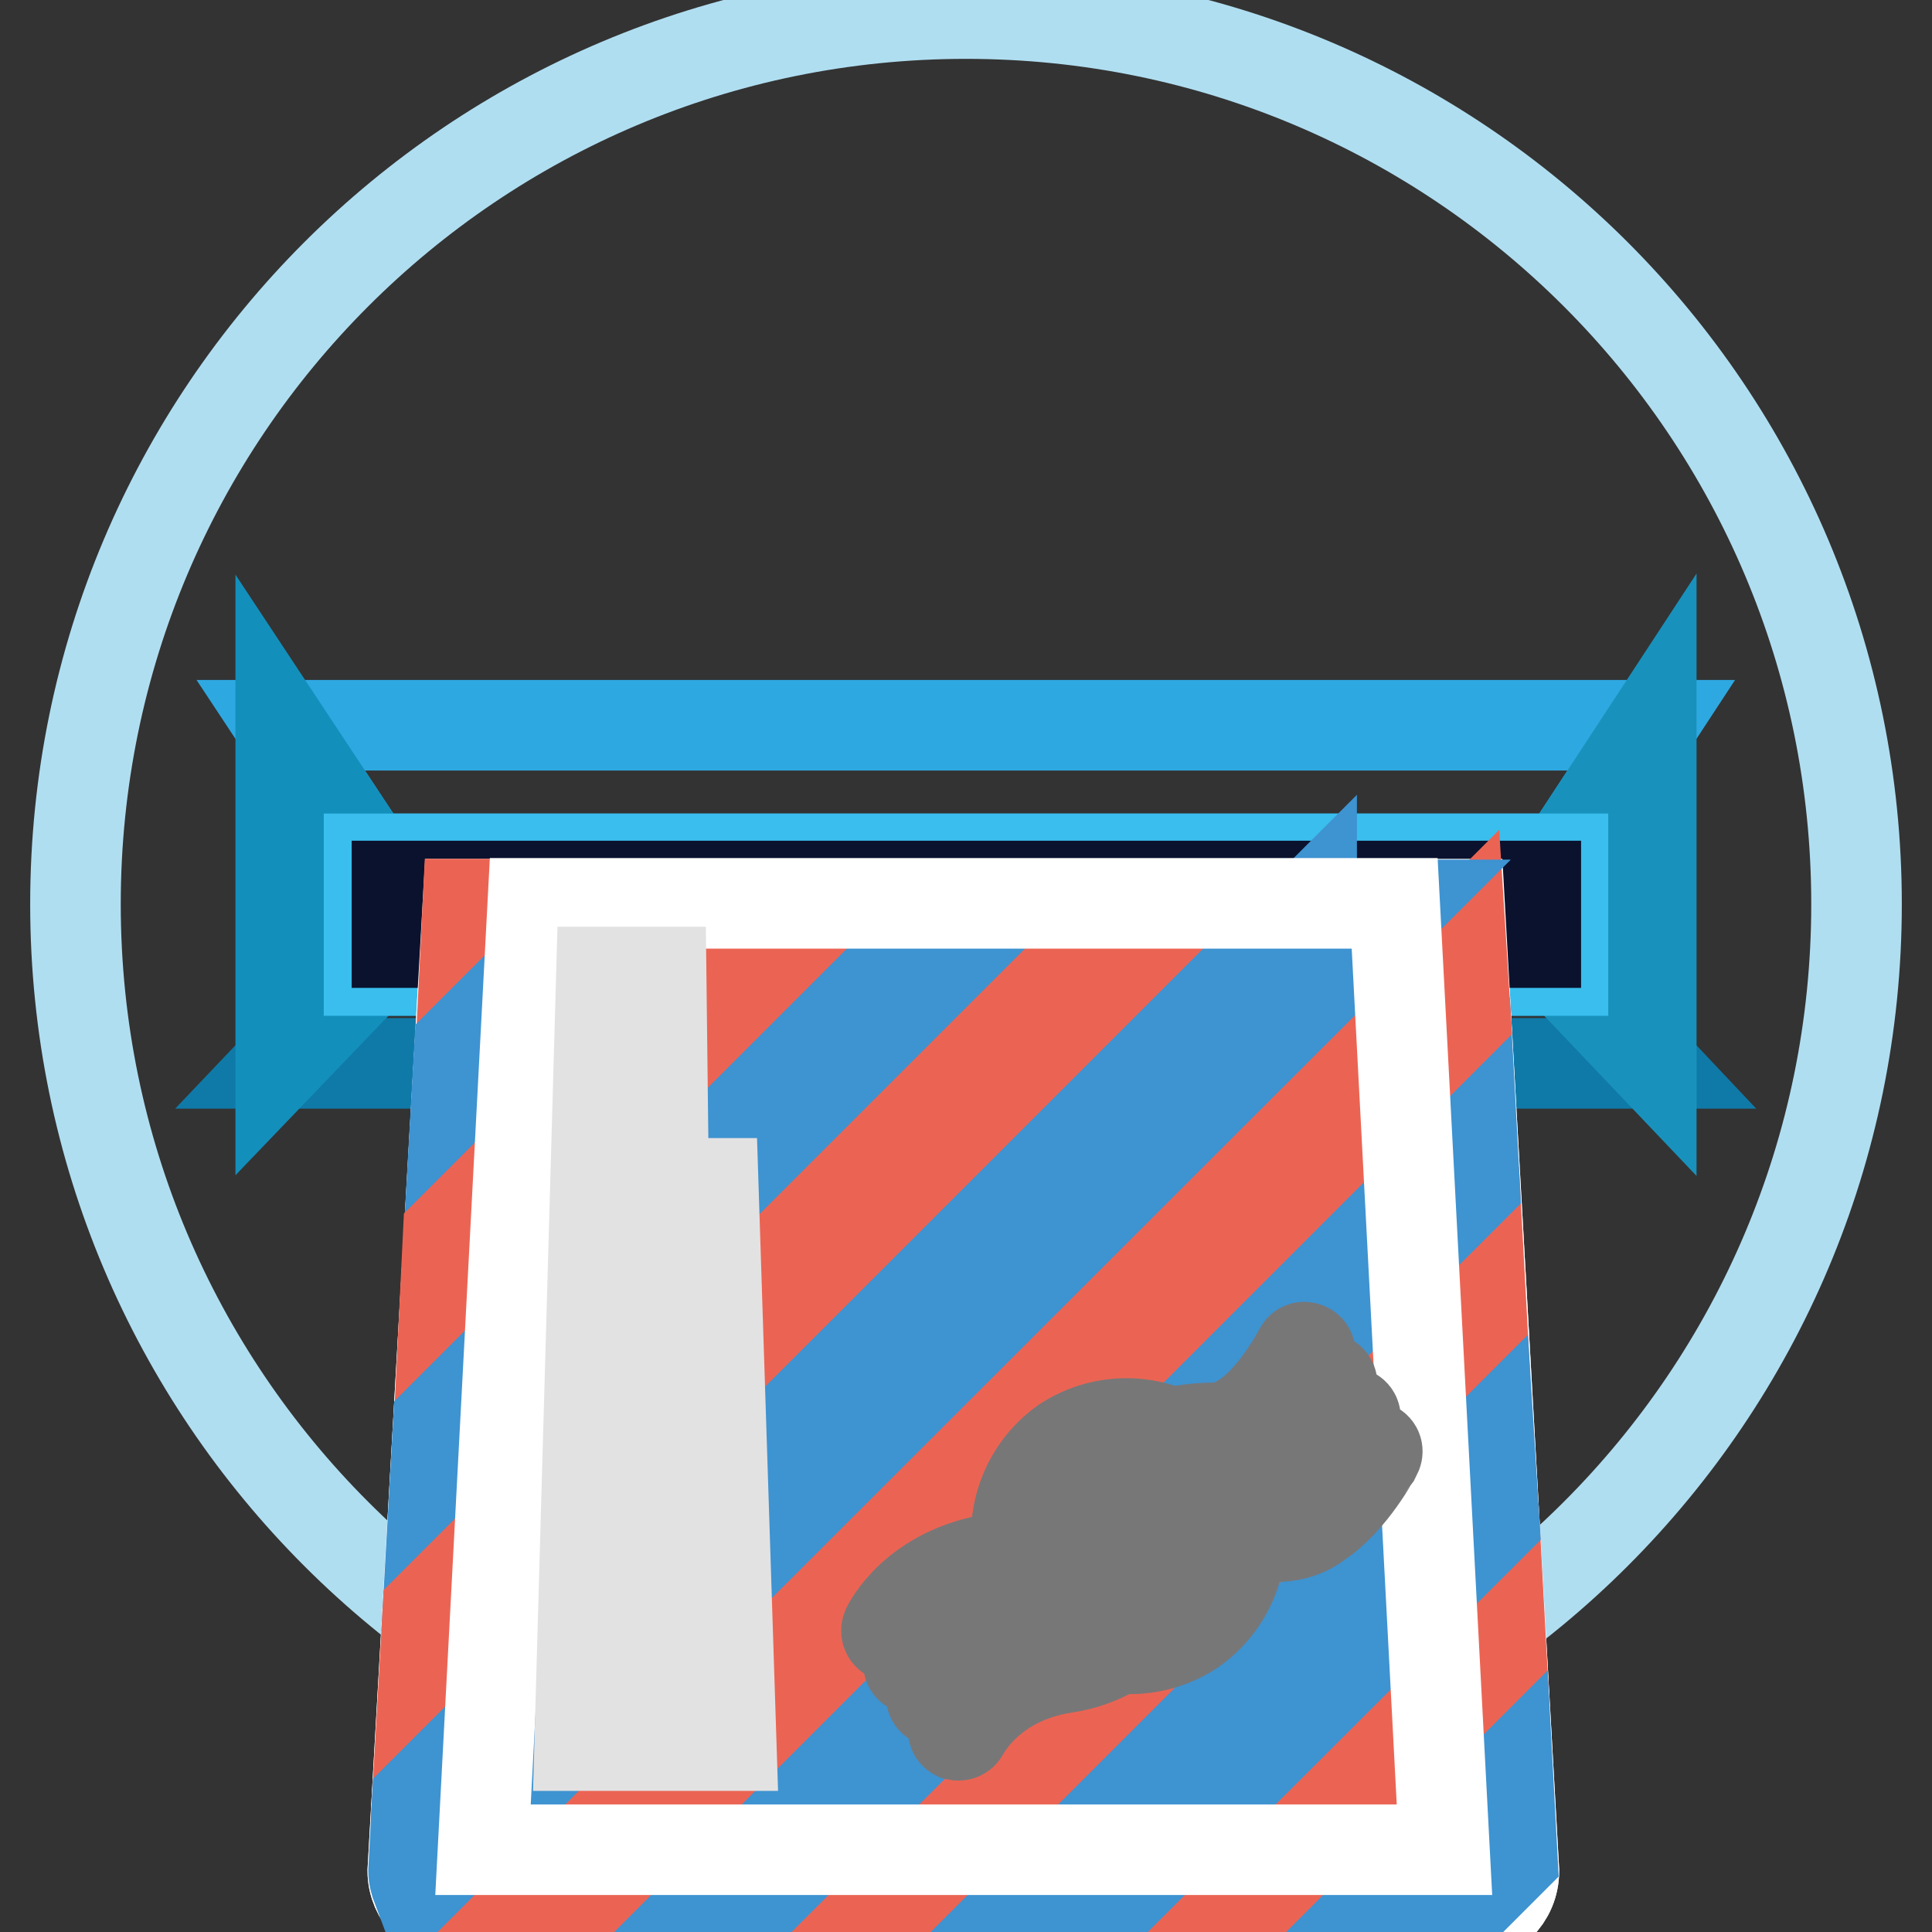 <?xml version="1.0" encoding="utf-8"?>
<!-- Svg Vector Icons : http://www.onlinewebfonts.com/icon -->
<!DOCTYPE svg PUBLIC "-//W3C//DTD SVG 1.1//EN" "http://www.w3.org/Graphics/SVG/1.1/DTD/svg11.dtd">
<svg version="1.1" xmlns="http://www.w3.org/2000/svg" xmlns:xlink="http://www.w3.org/1999/xlink" x="0px" y="0px" viewBox="0 0 256 256" enable-background="new 0 0 256 256" xml:space="preserve">
<rect x="0" y="0" width="256" height="256" fill="#333333" stroke="none"/>
<g> <path stroke-width="12" fill-opacity="0" stroke="#b0def1"  d="M10,119.8c0,65.2,52.8,118,118,118c65.2,0,118-52.8,118-118c0-65.2-52.8-118-118-118 C62.8,1.8,10,54.6,10,119.8z"/> <path stroke-width="12" fill-opacity="0" stroke="#2ea8e1"  d="M207.2,113.8H48.9L37.2,96.1h181.6L207.2,113.8z"/> <path stroke-width="12" fill-opacity="0" stroke="#0f7aa8"  d="M207.2,128.6H48.9l-11.7,12.3h181.6L207.2,128.6z"/> <path stroke-width="12" fill-opacity="0" stroke="#138fbc"  d="M48.9,128.6v-14.8L37.2,96.1v44.7L48.9,128.6z"/> <path stroke-width="12" fill-opacity="0" stroke="#1892bd"  d="M207.2,128.6v-14.8l11.6-17.7v44.7L207.2,128.6z"/> <path stroke-width="12" fill-opacity="0" stroke="#3abeed"  d="M48.9,113.8h158.2v14.8H48.9V113.8z"/> <path stroke-width="12" fill-opacity="0" stroke="#ffffff"  d="M62,119.8l-7.3,128.1c0,3.5,2.9,6.4,6.4,6.4h133.1c3.5,0,6.4-2.8,6.4-6.4l-7.2-128.1H62z"/> <path stroke-width="12" fill-opacity="0" stroke="#0a122e"  d="M52.6,117.4h150.9v7.5H52.6V117.4z"/> <path stroke-width="12" fill-opacity="0" stroke="#ffffff"  d="M62,119.8l-7.3,128.1c0,3.5,2.9,6.4,6.4,6.4h133.1c3.5,0,6.4-2.8,6.4-6.4l-7.2-128.1H62z"/> <path stroke-width="12" fill-opacity="0" stroke="#eb6453"  d="M67.7,119.8H62l-0.3,6.1L67.7,119.8z M121.8,254.2l74.8-74.8l-0.6-11.1l-86,86H121.8z"/> <path stroke-width="12" fill-opacity="0" stroke="#3e93d1"  d="M194.8,145.9L86.4,254.2h11.8l97.2-97.1L194.8,145.9z"/> <path stroke-width="12" fill-opacity="0" stroke="#eb6453"  d="M169,254.2l30.2-30.2l-0.6-11.1l-41.4,41.4H169z"/> <path stroke-width="12" fill-opacity="0" stroke="#3e93d1"  d="M197.3,190.5l-63.7,63.7h11.8l52.6-52.5L197.3,190.5z M79.5,119.8l-18.6,18.6l-0.7,12.5l31.1-31.1H79.5z"/> <path stroke-width="12" fill-opacity="0" stroke="#eb6453"  d="M58.8,175.8l56-56h-11.8l-43.6,43.6L58.8,175.8z"/> <path stroke-width="12" fill-opacity="0" stroke="#3e93d1"  d="M199.8,235.1l-19.1,19.1h11.8l7.9-7.9L199.8,235.1z M126.6,119.8l-68.5,68.5l-0.7,12.5l81-81H126.6z"/> <path stroke-width="12" fill-opacity="0" stroke="#eb6453"  d="M56,225.8l106-106h-11.8l-93.5,93.5L56,225.8z M74.7,254.2l119.5-119.5l-0.7-11.1L62.9,254.2H74.7z"/> <path stroke-width="12" fill-opacity="0" stroke="#3e93d1"  d="M173.8,119.8L55.3,238.3l-0.5,9.6c0,0.8,0.2,1.5,0.5,2.3l130.4-130.3H173.8z"/> <path stroke-width="12" fill-opacity="0" stroke="#ffffff"  d="M64,245.1l6.6-125.4h114.2l6.6,125.4H64z"/> <path stroke-width="12" fill-opacity="0" stroke="#ffffff"  d="M118.3,216c0,0,3.5-7.3,13.9-8.9c10.5-1.5,14.4-11.1,14.4-11.1s3.6-6.2,14.3-6.2c6.7-0.1,12-10.7,12-10.7" /> <path stroke-width="12" fill-opacity="0" stroke="#777778"  d="M165.9,188.8c-1.4,1.1-3.2,1.7-5,1.8c-10.2,0.1-13.5,5.6-13.7,5.9c-0.1,0.3-4.2,9.9-14.9,11.5 c-9.9,1.5-13.3,8.4-13.4,8.5c-0.2,0.4-0.6,0.5-1,0.3c-0.4-0.2-0.5-0.6-0.4-1c0,0,0,0,0,0c0.1-0.3,3.7-7.7,14.5-9.3 c9.9-1.5,13.7-10.5,13.8-10.6c0.2-0.4,4-6.6,15-6.7c6.2,0,11.3-10.2,11.4-10.3c0.2-0.4,0.6-0.5,1-0.3c0.4,0.2,0.5,0.6,0.3,1 C173.4,179.8,170.4,185.8,165.9,188.8L165.9,188.8z"/> <path stroke-width="12" fill-opacity="0" stroke="#ffffff"  d="M121.2,220.3c0,0,3.5-7.3,13.9-8.9c10.5-1.5,14.4-11.1,14.4-11.1s3.6-6.2,14.3-6.2c6.7-0.1,12-10.7,12-10.7 "/> <path stroke-width="12" fill-opacity="0" stroke="#777778"  d="M168.8,193.1c-1.5,1.1-3.2,1.7-5,1.7c-10.2,0.1-13.6,5.6-13.7,5.9c-0.1,0.3-4.2,9.9-14.9,11.5 c-9.9,1.5-13.3,8.4-13.4,8.5c-0.2,0.4-0.6,0.5-1,0.4c-0.4-0.2-0.5-0.6-0.4-1c0.1-0.3,3.8-7.7,14.5-9.3c9.9-1.5,13.7-10.5,13.8-10.7 c0.2-0.3,4-6.6,15-6.7c6.2,0,11.3-10.2,11.4-10.3c0.2-0.4,0.6-0.5,1-0.4c0,0,0,0,0,0c0.4,0.2,0.5,0.6,0.3,1 C176.4,184.1,173.3,190.1,168.8,193.1L168.8,193.1z"/> <path stroke-width="12" fill-opacity="0" stroke="#ffffff"  d="M124.2,224.7c0,0,3.5-7.3,13.9-8.9c10.5-1.6,14.4-11.1,14.4-11.1s3.6-6.1,14.3-6.2c6.7,0,12-10.7,12-10.7" /> <path stroke-width="12" fill-opacity="0" stroke="#777778"  d="M171.8,197.5c-1.5,1.1-3.2,1.7-5,1.7c-10.2,0.1-13.5,5.6-13.7,5.8c-0.1,0.3-4.2,9.9-14.9,11.5 c-9.9,1.5-13.3,8.4-13.4,8.5c-0.2,0.4-0.6,0.5-1,0.4c0,0,0,0,0,0c-0.4-0.2-0.5-0.6-0.3-1c0.1-0.3,3.7-7.7,14.5-9.3 c9.9-1.4,13.7-10.5,13.8-10.6c0.2-0.4,4-6.6,15-6.7c6.2,0,11.3-10.2,11.4-10.3c0.2-0.4,0.6-0.5,1-0.3c0.4,0.2,0.5,0.6,0.3,1 C179.3,188.4,176.3,194.4,171.8,197.5L171.8,197.5z"/> <path stroke-width="12" fill-opacity="0" stroke="#ffffff"  d="M127.1,229c0,0,3.5-7.3,13.9-8.9c10.4-1.6,14.3-11.1,14.3-11.1s3.6-6.2,14.3-6.2c6.7,0,12-10.7,12-10.7"/> <path stroke-width="12" fill-opacity="0" stroke="#777778"  d="M174.7,201.8c-1.4,1.1-3.2,1.7-5,1.8c-10.2,0.1-13.5,5.6-13.7,5.9c-0.1,0.3-4.2,9.9-14.9,11.5 c-9.9,1.5-13.3,8.4-13.4,8.5c-0.2,0.4-0.6,0.5-1,0.4c-0.4-0.2-0.5-0.7-0.3-1c0.1-0.3,3.7-7.7,14.5-9.3c9.9-1.4,13.7-10.5,13.8-10.6 c0.2-0.4,4-6.6,15-6.7c6.2,0,11.3-10.2,11.4-10.3c0.2-0.4,0.6-0.5,1-0.3c0.4,0.2,0.5,0.6,0.3,1 C182.3,192.8,179.2,198.8,174.7,201.8L174.7,201.8z"/> <path stroke-width="12" fill-opacity="0" stroke="#ffffff"  d="M135.6,203.6c0,7.7,6.2,13.9,13.9,13.9s13.9-6.2,13.9-13.9c0-7.7-6.2-13.9-13.9-13.9 S135.6,195.9,135.6,203.6z"/> <path stroke-width="12" fill-opacity="0" stroke="#777778"  d="M158,216c-7,4.6-16.3,2.6-20.9-4.3c-4.4-6.8-2.7-15.9,3.9-20.6c7-4.6,16.3-2.6,20.9,4.3 C166.4,202.2,164.7,211.3,158,216z M142.3,192.9c-5.6,4.3-6.7,12.4-2.4,18c4,5.2,11.2,6.6,16.8,3.2c5.8-4,7.4-12,3.4-17.8 C156.2,190.5,148.2,189,142.3,192.9L142.3,192.9z"/> <path stroke-width="12" fill-opacity="0" stroke="#e3e2e2"  d="M88.8,231.3h-12l2.9-102.5h7.9L88.8,231.3z M96.9,231.3h-3.6l-1.2-74.5h2.4L96.9,231.3z"/></g>
</svg>